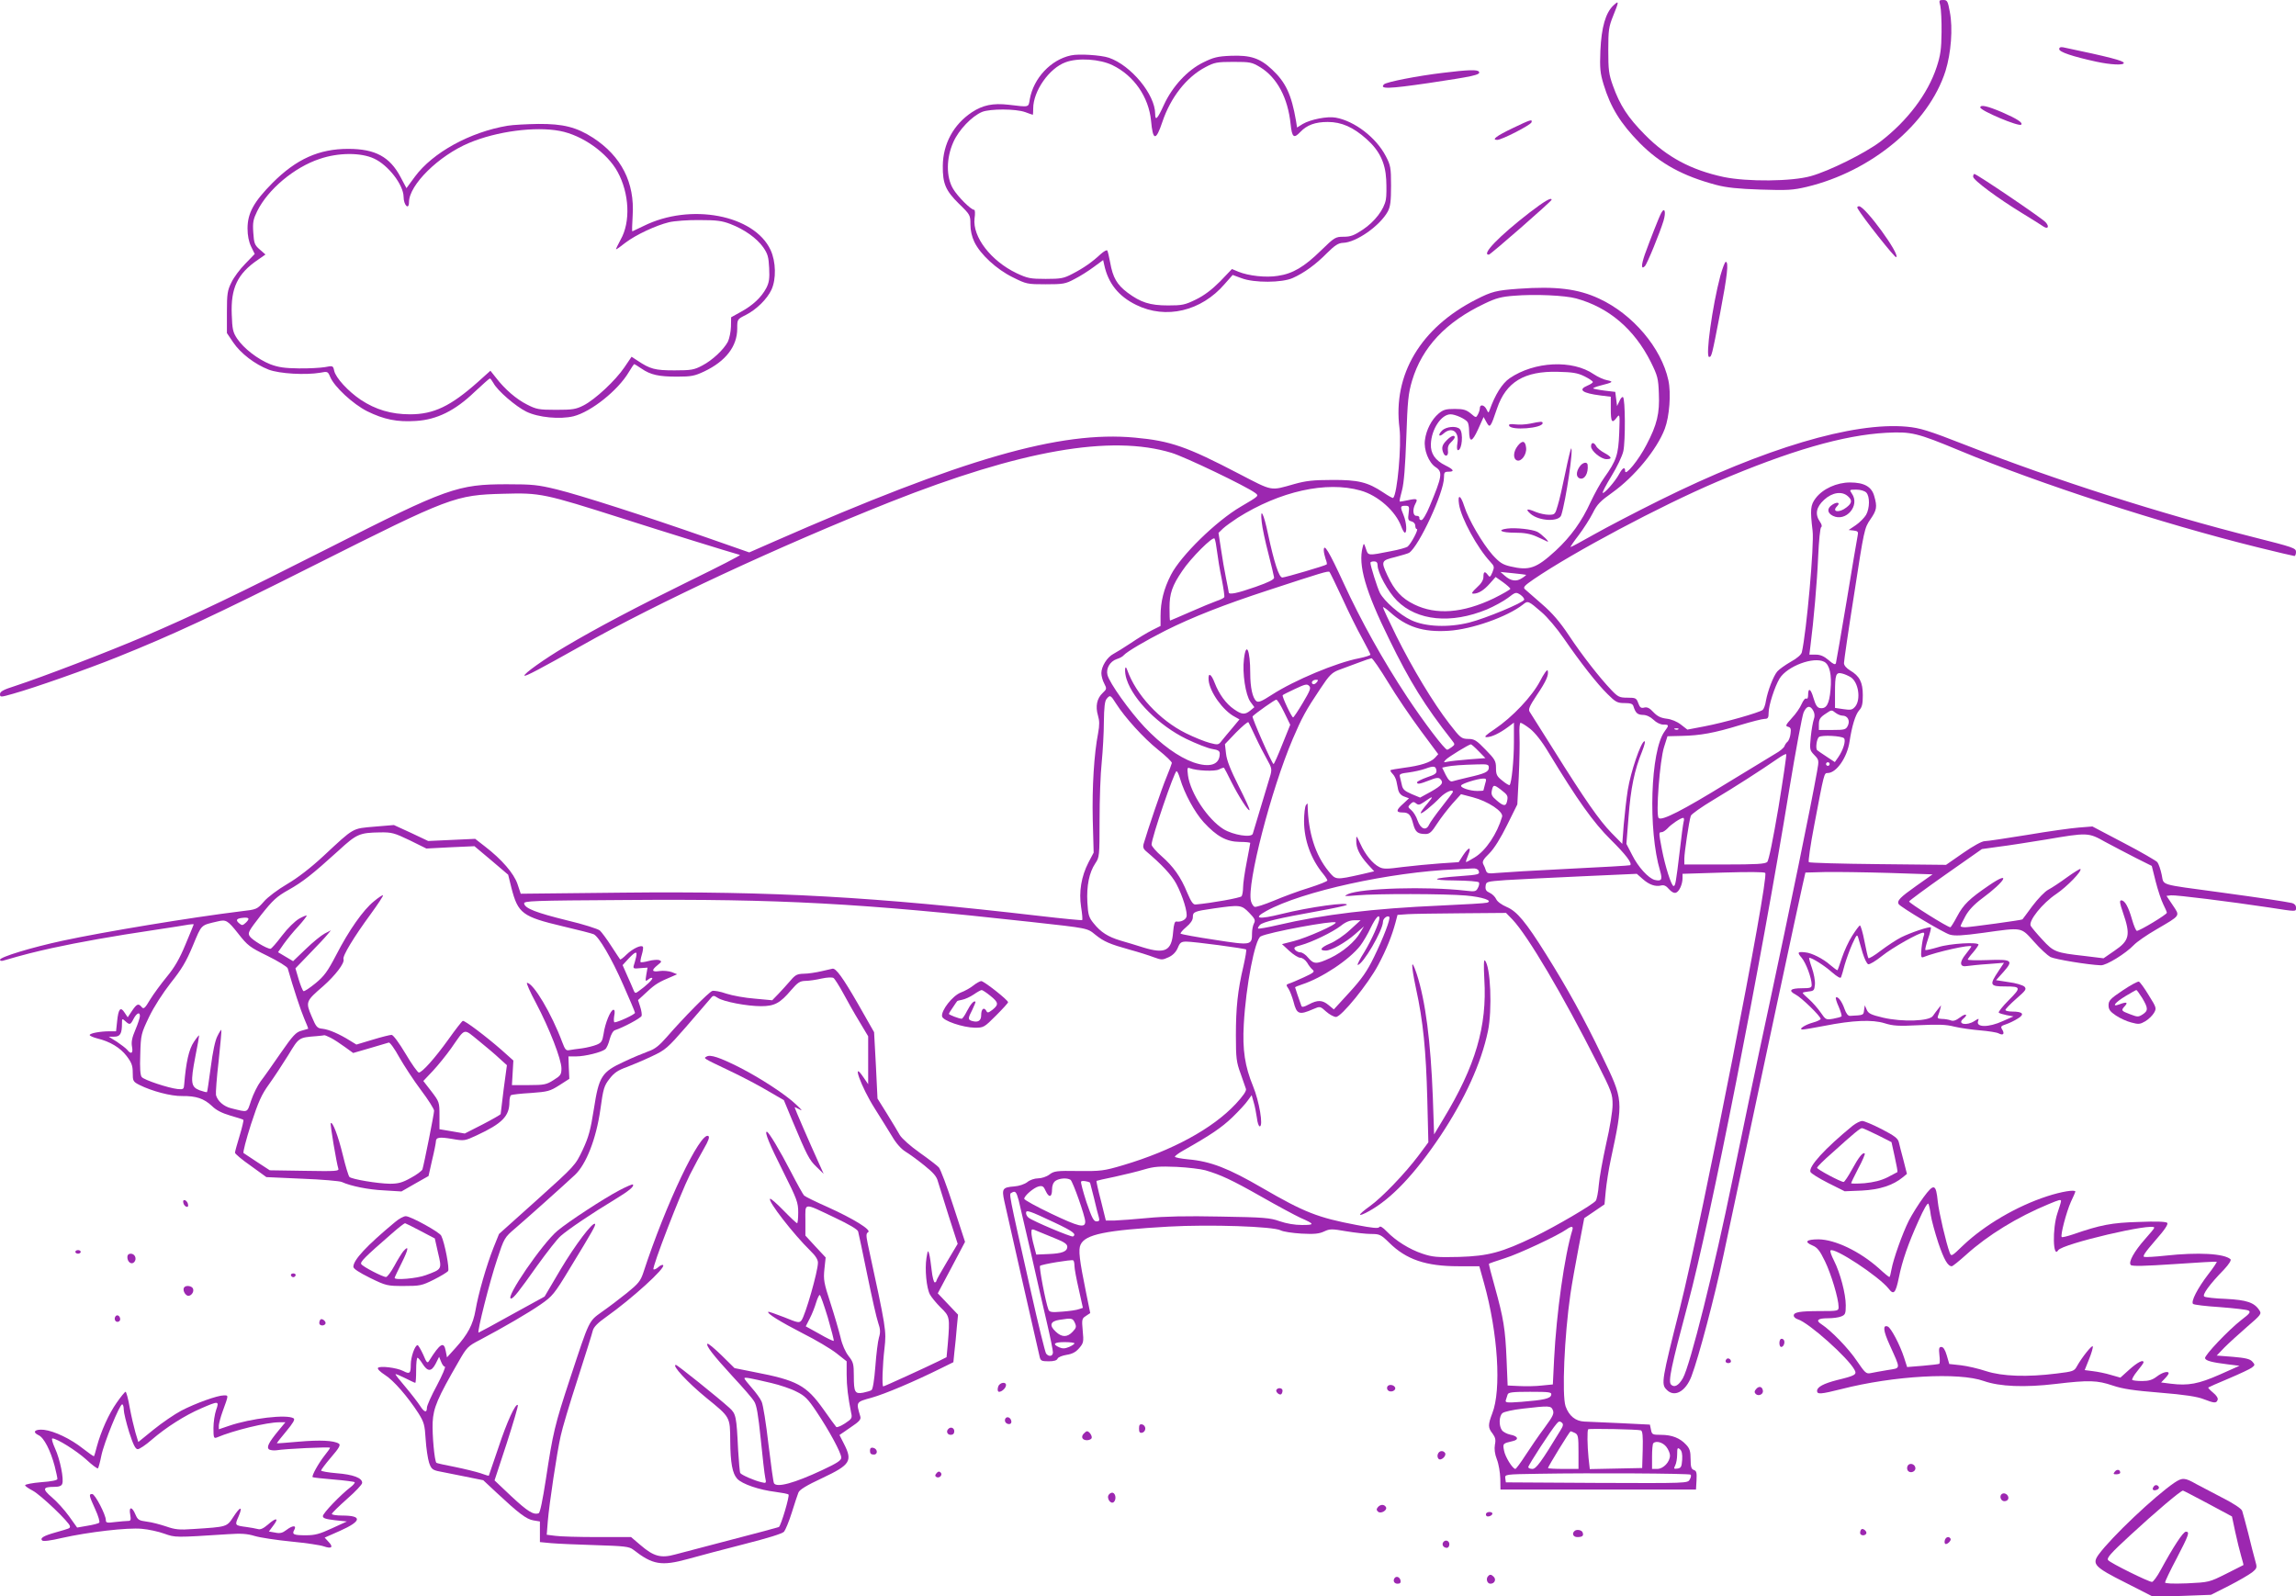 <?xml version="1.0" standalone="no"?>
<!DOCTYPE svg PUBLIC "-//W3C//DTD SVG 20010904//EN"
 "http://www.w3.org/TR/2001/REC-SVG-20010904/DTD/svg10.dtd">
<svg version="1.0" xmlns="http://www.w3.org/2000/svg"
 width="1280pt" height="890pt" viewBox="0 0 1280 890"
 preserveAspectRatio="xMidYMid meet">
<g transform="translate(0,890) scale(0.1,-0.1)"
fill="#9c27b0" stroke="none">
<path d="M10817 8868 c4 -18 8 -85 7 -148 -1 -94 -6 -129 -27 -193 -49 -150
-164 -302 -316 -418 -84 -63 -282 -162 -386 -191 -106 -30 -354 -32 -485 -5
-182 39 -317 111 -440 236 -95 96 -139 164 -178 273 -23 64 -26 88 -26 198 0
113 3 131 27 191 33 81 34 89 2 59 -44 -41 -67 -122 -73 -252 -4 -100 -1 -126
18 -189 39 -128 94 -217 202 -327 114 -115 241 -184 426 -233 56 -15 123 -22
247 -26 150 -5 180 -3 257 15 363 87 680 352 774 646 31 100 42 238 24 330
-11 60 -14 66 -37 66 -23 0 -24 -2 -16 -32z"/>
<path d="M11480 8626 c0 -16 74 -41 207 -70 79 -17 153 -21 153 -7 0 12 -79
33 -337 87 -16 3 -23 0 -23 -10z"/>
<path d="M5970 8591 c-112 -24 -208 -127 -229 -244 -8 -47 0 -45 -118 -31 -88
10 -144 -2 -205 -42 -102 -68 -161 -176 -162 -299 -1 -99 16 -138 90 -211 63
-61 64 -64 64 -115 0 -34 8 -69 22 -98 33 -69 124 -153 214 -197 76 -38 81
-39 183 -39 97 0 111 2 161 29 30 15 79 46 107 67 l53 39 6 -27 c22 -103 80
-175 178 -223 166 -82 363 -35 493 116 l45 51 49 -18 c70 -27 227 -26 286 1
63 28 128 75 191 139 44 44 64 56 89 57 74 2 206 95 250 175 14 27 18 56 18
144 0 101 -3 114 -29 164 -54 104 -174 196 -279 215 -47 9 -141 -10 -184 -35
l-32 -20 -6 38 c-25 145 -57 214 -133 285 -68 64 -120 81 -229 77 -76 -3 -98
-9 -155 -37 -88 -43 -172 -134 -219 -236 -36 -79 -49 -93 -49 -51 0 108 -135
271 -258 313 -44 15 -169 23 -212 13z m233 -55 c119 -58 201 -177 214 -309 10
-113 27 -115 63 -7 46 137 135 251 241 306 49 26 64 29 155 29 95 0 103 -2
150 -30 94 -58 154 -171 169 -317 8 -75 18 -82 54 -44 37 39 83 56 153 56 77
0 142 -29 216 -95 72 -64 105 -132 110 -226 2 -43 2 -93 -2 -112 -10 -55 -62
-123 -128 -167 -49 -33 -69 -40 -107 -40 -46 0 -51 -3 -127 -77 -93 -91 -157
-129 -240 -141 -66 -11 -164 0 -220 23 l-36 15 -66 -69 c-46 -46 -88 -78 -135
-101 -61 -30 -77 -33 -155 -33 -102 0 -153 17 -227 72 -58 44 -81 83 -96 168
-6 32 -13 62 -16 66 -3 5 -19 -4 -37 -20 -46 -43 -94 -77 -156 -109 -49 -26
-65 -29 -150 -29 -86 0 -101 3 -163 32 -142 68 -246 202 -234 305 4 26 3 48
-2 48 -18 0 -93 75 -118 118 -39 66 -38 171 2 260 30 68 103 144 160 168 45
18 187 18 240 -1 22 -8 41 -15 43 -15 1 0 2 16 2 35 0 97 89 225 181 258 69
26 191 18 262 -17z"/>
<path d="M8045 8494 c-143 -17 -316 -51 -329 -64 -27 -27 23 -26 249 7 248 37
291 46 280 63 -8 13 -61 11 -200 -6z"/>
<path d="M11040 8301 c0 -18 216 -109 228 -96 11 11 -24 33 -106 69 -82 35
-122 44 -122 27z"/>
<path d="M8434 8186 c-92 -44 -121 -66 -87 -66 25 0 185 82 191 98 6 19 -6 15
-104 -32z"/>
<path d="M2830 8199 c-209 -35 -417 -149 -517 -284 l-47 -64 -33 62 c-60 113
-141 157 -292 157 -163 0 -289 -57 -421 -189 -105 -106 -140 -169 -140 -255 0
-39 7 -74 20 -101 l20 -41 -53 -55 c-29 -29 -64 -76 -77 -104 -22 -44 -25 -63
-25 -166 l0 -116 35 -52 c42 -62 121 -122 198 -152 61 -23 206 -31 288 -17 40
8 42 7 55 -24 23 -55 127 -151 206 -191 94 -46 167 -61 272 -54 116 7 218 57
327 162 44 41 82 75 85 75 3 0 12 -12 20 -26 22 -42 124 -130 183 -159 67 -33
188 -44 263 -26 99 25 249 145 309 247 14 24 28 44 30 44 1 0 20 -11 40 -25
51 -35 96 -45 199 -45 79 0 98 4 151 29 120 57 184 140 184 239 0 52 0 52 48
76 59 30 119 89 143 141 27 59 25 156 -5 221 -91 196 -447 264 -708 134 -33
-16 -62 -30 -63 -30 -2 0 -1 39 2 88 12 184 -63 331 -221 434 -92 59 -166 78
-305 77 -64 -1 -141 -5 -171 -10z m291 -29 c126 -24 264 -122 322 -228 66
-121 73 -280 17 -378 -16 -30 -28 -54 -25 -54 3 0 26 16 52 37 58 44 169 96
243 114 30 7 107 13 170 12 95 0 125 -4 172 -22 78 -30 147 -79 183 -130 25
-36 30 -54 33 -115 3 -58 0 -81 -16 -112 -27 -51 -74 -96 -142 -133 l-54 -30
-1 -53 c-1 -29 -9 -66 -17 -83 -24 -45 -87 -104 -143 -133 -45 -24 -61 -27
-155 -27 -109 0 -135 7 -207 55 l-32 21 -40 -59 c-50 -74 -163 -179 -227 -212
-43 -22 -62 -25 -154 -25 -96 0 -110 3 -161 29 -60 30 -124 85 -174 150 l-31
39 -69 -62 c-153 -136 -247 -181 -379 -181 -105 0 -192 26 -275 81 -71 48
-139 122 -148 162 -6 28 -7 29 -52 20 -25 -4 -91 -8 -146 -7 -78 1 -113 6
-158 23 -70 28 -148 88 -185 143 -24 36 -27 53 -30 134 -6 148 32 228 145 305
l43 30 -32 28 c-29 25 -32 35 -36 95 -4 56 0 74 22 119 60 121 206 244 348
291 105 36 230 36 303 2 79 -36 164 -146 165 -213 0 -47 30 -77 30 -30 1 97
166 259 335 330 154 65 368 93 506 67z"/>
<path d="M11000 7915 c0 -19 138 -121 274 -204 55 -34 109 -67 118 -74 26 -17
34 0 12 24 -19 22 -384 269 -397 269 -4 0 -7 -7 -7 -15z"/>
<path d="M8526 7714 c-169 -131 -269 -234 -226 -234 9 0 350 298 350 306 0 16
-39 -7 -124 -72z"/>
<path d="M10356 7738 c26 -47 208 -277 215 -272 24 14 -173 284 -207 284 -9 0
-12 -5 -8 -12z"/>
<path d="M9261 7712 c-13 -24 -62 -150 -91 -230 -21 -61 -21 -87 0 -66 13 13
84 187 104 253 15 50 6 79 -13 43z"/>
<path d="M9591 7363 c-45 -169 -84 -453 -63 -453 14 0 15 3 62 246 40 210 48
284 31 284 -5 0 -18 -35 -30 -77z"/>
<path d="M8465 7290 c-123 -9 -148 -15 -236 -60 -309 -157 -465 -419 -427
-717 12 -96 -12 -367 -35 -389 -2 -3 -27 11 -55 30 -87 58 -140 71 -287 70
-104 0 -146 -5 -210 -23 -135 -38 -116 -42 -307 57 -291 152 -383 184 -581
202 -417 39 -956 -116 -2011 -579 l-139 -61 -226 79 c-360 126 -716 240 -846
272 -107 26 -136 29 -280 29 -273 0 -335 -22 -983 -351 -521 -264 -753 -375
-1042 -499 -202 -86 -556 -222 -717 -275 -64 -20 -83 -31 -83 -45 0 -18 3 -18
73 2 118 33 411 136 580 204 309 124 540 231 1102 514 756 380 782 390 1052
397 206 6 227 1 664 -138 225 -72 596 -187 654 -203 6 -2 -119 -66 -277 -143
-301 -148 -523 -265 -698 -369 -112 -66 -234 -153 -226 -161 5 -6 86 37 316
166 428 242 1107 557 1720 801 732 290 1234 378 1572 275 78 -24 417 -187 465
-223 23 -17 22 -17 -80 -77 -137 -80 -334 -273 -389 -380 -40 -78 -58 -150
-58 -230 l0 -55 -48 -24 c-26 -13 -79 -45 -117 -71 -39 -26 -83 -53 -98 -61
-35 -18 -67 -70 -67 -107 0 -15 7 -42 16 -58 15 -29 14 -31 -9 -53 -32 -30
-41 -74 -26 -125 9 -30 9 -54 1 -98 -23 -118 -34 -302 -30 -482 l5 -185 -29
-55 c-40 -78 -54 -163 -41 -248 6 -37 9 -70 6 -73 -2 -2 -108 8 -236 23 -921
107 -1488 139 -2328 130 l-566 -6 -18 54 c-20 59 -88 138 -182 210 l-54 42
-131 -6 -131 -6 -95 45 -96 44 -108 -9 c-126 -11 -112 -3 -284 -163 -72 -67
-145 -123 -203 -157 -51 -30 -109 -73 -130 -98 -38 -43 -40 -44 -128 -54 -277
-34 -762 -114 -994 -164 -176 -38 -349 -91 -349 -106 0 -6 8 -8 18 -5 124 36
174 48 272 70 146 32 348 68 565 100 94 14 182 28 198 31 15 2 27 3 27 1 0 -2
-21 -52 -46 -112 -33 -80 -61 -128 -104 -180 -32 -39 -74 -96 -93 -127 -29
-49 -36 -55 -47 -42 -18 22 -27 19 -54 -21 l-24 -36 -18 27 c-22 34 -34 21
-41 -49 l-6 -56 -36 0 c-52 0 -111 -11 -111 -21 0 -4 19 -13 43 -19 70 -17
127 -51 163 -98 28 -37 34 -54 34 -93 0 -46 2 -50 37 -68 70 -35 176 -63 238
-62 79 1 122 -14 166 -55 24 -24 56 -40 103 -54 38 -11 71 -21 73 -24 2 -2 -7
-42 -21 -88 -14 -46 -26 -89 -26 -95 0 -6 39 -39 88 -73 l87 -63 200 -9 c110
-4 209 -13 220 -18 50 -23 148 -43 236 -47 l97 -6 75 43 76 43 20 89 c12 49
21 96 21 103 0 24 19 27 90 15 69 -12 71 -11 138 20 142 66 182 107 182 186 0
18 4 35 9 38 5 3 55 9 111 12 94 7 106 10 158 43 l56 36 -3 63 -2 62 43 0 c49
0 142 23 162 40 8 6 19 31 25 56 7 26 19 47 29 50 46 15 144 67 149 80 2 7 -1
30 -8 51 l-12 37 50 46 c46 43 66 55 143 87 l25 11 -30 12 c-16 6 -47 9 -67 6
-45 -7 -48 4 -12 33 24 19 24 21 9 28 -10 3 -36 1 -59 -5 -22 -6 -43 -9 -45
-6 -2 2 1 21 7 41 6 20 9 40 6 44 -8 13 -57 -10 -91 -43 -18 -18 -34 -30 -36
-27 -2 2 -24 36 -49 74 -25 39 -54 78 -64 87 -11 9 -92 35 -181 56 -174 43
-236 67 -241 94 -3 15 43 17 565 20 854 7 1315 -18 2258 -122 326 -36 315 -34
362 -72 47 -38 80 -52 191 -83 48 -13 108 -32 134 -42 44 -16 48 -16 83 0 24
11 41 29 51 52 12 30 19 35 48 35 42 0 327 -38 333 -44 3 -3 -4 -44 -15 -93
-32 -135 -42 -231 -42 -386 0 -126 3 -150 26 -212 13 -38 27 -77 30 -86 4 -11
-16 -40 -57 -84 -129 -138 -354 -260 -626 -341 -111 -33 -126 -34 -251 -33
-122 2 -136 0 -162 -20 -16 -12 -44 -21 -63 -21 -19 0 -46 -9 -60 -21 -16 -12
-46 -22 -73 -24 -65 -5 -70 -13 -55 -82 21 -95 190 -840 197 -868 5 -22 11
-25 50 -25 30 0 46 5 50 15 3 8 26 17 50 21 32 5 51 15 70 37 25 29 26 36 20
98 -6 63 -4 68 18 82 l24 16 -23 113 c-38 186 -44 240 -31 268 26 58 141 81
491 101 231 13 584 1 625 -21 13 -7 65 -15 115 -18 72 -4 99 -1 127 12 32 15
42 15 123 1 48 -8 111 -15 138 -15 48 0 55 -3 102 -49 95 -94 205 -131 386
-131 l116 0 26 -93 c78 -279 98 -597 46 -728 -24 -63 -24 -80 2 -112 15 -21
19 -34 13 -62 -4 -24 -1 -51 11 -82 10 -25 18 -73 19 -107 l1 -61 545 0 545 0
3 52 c2 42 0 52 -15 57 -14 5 -18 17 -18 60 0 44 -5 60 -25 81 -34 37 -79 55
-140 55 -48 0 -51 2 -56 29 l-6 28 -161 8 c-89 4 -181 8 -204 9 -50 2 -86 32
-105 85 -21 62 -7 391 27 626 8 55 29 173 46 261 l31 162 56 38 57 39 7 75 c4
41 16 120 28 175 71 332 71 330 -49 578 -99 207 -195 380 -311 565 -114 182
-163 241 -220 265 -28 12 -53 30 -59 44 -6 13 -22 29 -36 35 -20 9 -25 18 -23
37 3 26 5 26 113 34 61 4 249 13 420 21 l310 14 33 -29 c36 -32 71 -44 103
-36 15 4 28 -2 43 -20 15 -17 29 -24 40 -20 18 7 36 47 36 81 l0 24 226 7
c139 4 229 4 235 -2 23 -23 -352 -1936 -476 -2428 -100 -396 -105 -422 -75
-452 43 -47 107 -13 140 74 41 109 128 438 179 678 212 998 424 1992 439 2055
l17 75 110 3 c61 1 220 -1 355 -5 l244 -8 -92 -65 c-89 -63 -108 -82 -97 -101
11 -17 250 -160 285 -170 28 -8 69 -6 186 10 222 31 209 33 283 -49 34 -39 76
-77 92 -86 27 -13 208 -43 281 -46 31 -1 138 65 184 113 16 17 72 56 124 86
140 82 134 74 93 136 l-35 52 25 3 c26 3 330 -35 549 -68 155 -24 148 -24 148
0 0 12 -8 21 -22 25 -49 10 -154 26 -403 60 -345 47 -310 36 -324 99 -6 29
-17 60 -24 69 -7 8 -91 57 -187 107 l-175 92 -75 -6 c-41 -3 -171 -21 -288
-41 -117 -19 -224 -35 -238 -35 -15 0 -64 -27 -120 -66 l-95 -66 -379 4 c-208
2 -382 7 -386 11 -4 4 9 96 30 205 56 295 55 292 75 292 49 0 109 87 122 175
13 86 33 152 54 175 16 17 20 36 20 84 0 72 -18 107 -71 138 -21 13 -34 28
-34 41 0 11 25 185 57 386 55 358 57 367 90 415 36 52 39 70 22 129 -14 53
-56 77 -135 77 -74 0 -152 -35 -192 -88 -29 -38 -31 -64 -17 -181 10 -75 -34
-566 -60 -678 -3 -13 -27 -34 -62 -53 -31 -18 -65 -42 -75 -54 -22 -26 -53
-108 -63 -163 -3 -23 -12 -46 -18 -51 -18 -15 -219 -72 -326 -92 l-94 -18 -36
28 c-22 17 -53 30 -80 33 -33 4 -52 14 -73 36 -21 23 -35 30 -51 26 -18 -5
-25 0 -34 25 -10 28 -15 30 -60 30 -44 0 -53 4 -90 43 -64 67 -163 193 -237
305 -50 75 -92 124 -150 174 -45 39 -87 76 -95 83 -11 11 -2 20 50 56 222 151
703 407 1019 542 410 175 707 261 946 274 140 7 170 0 406 -98 446 -186 1129
-408 1662 -540 109 -27 203 -49 207 -49 5 0 9 10 9 23 0 21 -16 26 -233 81
-519 131 -1106 318 -1607 514 -212 83 -256 96 -330 103 -298 27 -791 -119
-1379 -411 -131 -65 -294 -150 -363 -189 -69 -39 -128 -71 -132 -71 -3 0 17
30 45 66 27 36 63 92 79 124 24 49 43 67 109 114 122 87 248 239 292 355 26
69 36 198 20 271 -39 180 -198 368 -386 455 -118 55 -241 70 -450 55z m322
-54 c182 -50 324 -171 416 -354 38 -77 42 -92 45 -176 5 -110 -10 -174 -69
-286 -43 -84 -118 -176 -119 -147 0 27 -14 20 -34 -17 -22 -41 -84 -111 -91
-104 -3 3 19 45 49 94 30 49 60 111 66 139 12 55 11 293 -2 301 -4 3 -14 -7
-20 -23 l-13 -27 -5 39 -5 40 -59 7 c-32 4 -61 10 -64 12 -2 3 16 10 39 16 71
18 77 22 39 30 -19 3 -53 19 -74 33 -120 83 -332 72 -470 -22 -42 -29 -81 -92
-111 -176 -7 -19 -7 -19 -18 3 -12 25 -37 30 -37 6 0 -8 -5 -24 -11 -35 -10
-19 -11 -19 -40 6 -25 20 -41 25 -89 25 -49 0 -64 -4 -90 -26 -39 -33 -69 -91
-76 -147 -8 -54 21 -127 60 -152 40 -26 36 -51 -34 -218 -18 -44 -38 -77 -46
-77 -8 0 -13 6 -11 13 1 6 -6 11 -15 11 -21 -2 -25 35 -7 68 15 27 8 30 -42
19 -24 -5 -45 -9 -46 -7 -2 2 4 30 13 62 11 41 18 131 24 294 7 206 11 245 32
317 56 187 188 328 406 431 62 30 94 38 162 43 117 10 285 2 347 -15z m46
-434 c26 -13 47 -27 47 -32 0 -4 -13 -13 -30 -20 -55 -23 -29 -42 73 -55 l57
-7 0 -69 c0 -73 7 -83 34 -46 16 21 17 16 13 -88 -5 -121 -15 -152 -84 -249
-20 -27 -53 -88 -75 -134 -50 -110 -111 -194 -195 -272 -108 -99 -147 -113
-253 -88 -43 10 -60 21 -100 65 -56 64 -134 197 -157 271 -20 63 -38 69 -29
10 12 -78 102 -243 174 -320 23 -25 24 -29 12 -59 -12 -28 -15 -29 -25 -15
-17 23 -25 20 -25 -10 0 -18 -12 -38 -37 -60 -27 -25 -32 -34 -19 -34 28 0 59
19 92 57 l32 36 41 -29 c22 -16 41 -33 41 -37 0 -4 -42 -28 -92 -53 -173 -83
-322 -94 -444 -34 -70 34 -110 78 -149 161 -37 80 -35 84 43 103 37 10 72 20
78 24 55 37 194 337 194 419 0 29 3 33 25 33 36 0 30 12 -17 35 -57 28 -83 66
-81 119 3 83 58 166 110 166 26 0 84 -26 95 -44 4 -6 8 -27 8 -46 1 -70 16
-68 50 6 l31 69 16 -29 c19 -35 23 -30 59 77 50 147 152 209 339 204 82 -2
109 -6 148 -25z m-1248 -637 c97 -27 196 -115 227 -201 7 -19 16 -34 20 -34
13 0 9 58 -7 97 -20 48 -19 53 9 53 22 0 24 -3 19 -41 -5 -35 -3 -41 16 -46
12 -3 21 -13 21 -24 0 -11 4 -19 9 -19 11 0 -33 -83 -52 -98 -7 -5 -48 -17
-92 -25 -131 -26 -127 -26 -140 13 -11 33 -12 34 -18 10 -27 -100 15 -245 148
-515 115 -236 198 -370 349 -562 18 -23 18 -24 0 -38 -11 -8 -22 -15 -26 -15
-14 0 -130 153 -224 295 -134 203 -257 424 -353 633 -83 180 -111 226 -111
184 0 -11 5 -33 10 -48 6 -15 9 -29 6 -31 -7 -7 -229 -72 -247 -73 -19 0 -46
85 -80 243 -24 116 -45 155 -35 66 3 -31 20 -110 37 -175 17 -66 31 -126 32
-134 1 -11 -29 -26 -103 -52 -103 -36 -150 -46 -150 -30 0 4 -7 39 -15 78 -8
39 -21 112 -28 162 l-14 91 26 25 c14 13 51 39 81 59 235 148 494 206 685 152z
m2819 -11 c21 -21 20 -88 -1 -125 -10 -16 -35 -42 -57 -57 l-40 -27 28 -3 c24
-3 27 -7 22 -30 -3 -15 -31 -178 -61 -362 -31 -184 -58 -341 -60 -348 -4 -10
-15 -5 -40 17 -26 22 -46 31 -72 31 l-36 0 6 48 c18 140 37 356 43 497 4 88
11 163 17 166 6 4 3 16 -7 30 -29 42 -21 82 24 123 45 41 99 49 132 19 25 -22
23 -38 -8 -62 -40 -32 -85 -26 -52 7 20 20 0 26 -27 8 -31 -20 -29 -46 3 -62
73 -36 153 57 106 124 -15 22 -14 22 25 22 23 0 46 -7 55 -16z m-3619 -329 c4
-33 15 -102 26 -153 10 -52 17 -98 14 -102 -3 -5 -22 -14 -43 -21 -20 -7 -86
-34 -147 -61 -60 -26 -110 -48 -112 -48 -2 0 -3 33 -3 73 0 78 15 122 71 204
47 71 172 196 180 180 4 -6 10 -39 14 -72z m895 -77 c0 -41 58 -147 108 -197
113 -113 302 -131 501 -49 40 17 93 46 117 64 43 33 45 34 70 18 13 -9 23 -22
21 -28 -6 -17 -215 -104 -306 -127 -116 -29 -244 -24 -323 13 -63 29 -151 106
-175 152 -14 27 -53 151 -53 168 0 5 9 8 20 8 14 0 20 -7 20 -22z m-197 -183
c35 -77 85 -178 111 -224 25 -46 46 -87 46 -91 0 -4 -28 -13 -62 -20 -127 -24
-363 -123 -488 -204 -57 -37 -75 -44 -86 -35 -21 17 -34 76 -34 155 0 130 -23
181 -35 80 -10 -79 9 -202 36 -239 l22 -30 -23 -19 c-30 -24 -47 -23 -91 8
-44 30 -83 84 -107 146 -20 53 -38 61 -34 15 6 -65 80 -169 145 -203 l27 -15
-39 -47 c-22 -26 -49 -58 -60 -72 -18 -24 -21 -24 -67 -12 -27 7 -87 31 -133
54 -146 72 -279 216 -327 353 -13 38 -17 -12 -3 -53 37 -115 181 -258 333
-332 56 -27 120 -52 144 -56 33 -5 42 -11 42 -26 0 -62 -55 -80 -146 -49 -84
30 -181 100 -273 197 -83 88 -196 246 -207 291 -9 36 14 75 51 88 17 5 35 15
40 22 18 20 118 79 232 137 152 76 328 145 573 225 299 98 334 109 342 102 3
-3 35 -69 71 -146z m1025 130 c1 -1 -9 -10 -24 -19 -30 -20 -61 -16 -95 14
l-24 21 70 -7 c39 -4 71 -8 73 -9z m86 -208 c31 -26 86 -91 123 -145 96 -139
186 -254 245 -312 45 -45 55 -50 95 -50 33 0 45 -4 49 -17 12 -38 22 -48 53
-49 19 0 41 -10 59 -27 16 -16 39 -27 55 -27 32 0 33 -3 7 -38 -79 -108 -93
-551 -25 -778 14 -49 8 -59 -30 -50 -35 9 -93 72 -127 141 l-31 60 12 150 c12
159 33 262 75 364 15 38 20 61 13 58 -20 -6 -76 -171 -92 -270 -8 -50 -18
-139 -23 -197 l-8 -105 -60 61 c-68 70 -145 180 -323 464 -67 107 -127 202
-133 211 -9 13 -2 31 40 94 52 77 68 113 60 137 -3 7 -22 -20 -42 -59 -45 -86
-155 -202 -253 -268 -51 -34 -62 -45 -45 -45 27 0 73 22 120 57 l32 24 0 -108
c0 -102 -13 -229 -24 -240 -2 -3 -21 8 -40 24 -31 24 -36 34 -36 71 0 39 -6
49 -58 102 -51 53 -63 60 -97 60 -38 1 -43 5 -105 85 -90 116 -207 311 -296
490 -41 83 -74 154 -74 159 0 4 17 -7 38 -26 93 -84 186 -114 327 -105 131 8
328 78 415 146 28 23 30 22 104 -42z m-855 -392 c45 -75 127 -195 181 -268
l98 -132 -19 -21 c-24 -25 -80 -43 -173 -55 -38 -5 -71 -11 -74 -13 -2 -3 3
-12 12 -21 9 -9 18 -27 21 -41 3 -13 7 -35 10 -49 4 -16 16 -30 33 -36 l27
-10 -32 -30 c-41 -36 -42 -49 -4 -49 35 0 46 -12 60 -66 12 -44 25 -54 69 -54
22 0 34 11 64 58 20 31 59 81 85 111 l48 53 65 -17 c85 -22 173 -80 164 -109
-28 -95 -90 -188 -152 -226 -26 -16 -48 -28 -49 -26 -2 2 4 19 12 39 20 48 4
47 -28 -1 l-25 -39 -104 -7 c-56 -4 -150 -13 -208 -20 -89 -12 -109 -12 -131
0 -36 18 -78 69 -105 129 -23 49 -23 50 -23 17 -1 -40 19 -81 65 -132 l35 -38
-68 -16 c-148 -33 -146 -33 -186 16 -74 90 -114 216 -117 368 0 13 -1 13 -10
0 -5 -8 -10 -48 -10 -88 0 -105 38 -212 107 -295 13 -16 23 -32 23 -36 0 -5
-46 -23 -102 -41 -57 -17 -145 -50 -197 -72 -51 -21 -99 -37 -107 -34 -7 3
-16 17 -20 32 -24 94 112 620 233 904 51 119 73 160 155 282 48 73 64 88 100
102 24 9 72 27 108 40 36 14 70 25 76 26 6 0 48 -61 93 -135z m2431 115 c30
-16 43 -73 35 -156 -7 -80 -23 -107 -58 -102 -16 2 -25 16 -37 56 -15 53 -30
61 -30 15 0 -14 -4 -21 -10 -18 -6 4 -17 -10 -26 -30 -8 -20 -33 -56 -55 -79
-34 -38 -37 -44 -21 -48 15 -4 18 -12 14 -39 -2 -19 -10 -38 -16 -44 -7 -5
-15 -17 -18 -26 -4 -9 -26 -28 -50 -41 -24 -14 -144 -87 -268 -163 -250 -154
-366 -213 -383 -196 -17 17 6 321 30 396 l19 60 79 2 c103 2 182 16 325 60 63
19 125 35 138 35 18 0 22 6 22 35 0 40 34 145 61 190 43 69 190 124 249 93z
m148 -86 c43 -28 57 -123 25 -163 -16 -19 -25 -21 -65 -15 l-48 7 0 83 c0 104
5 117 39 109 14 -3 36 -13 49 -21z m-2978 -29 c-7 -8 -16 -12 -21 -9 -13 8 -1
24 18 24 13 0 13 -3 3 -15z m-77 -114 c-26 -44 -51 -81 -54 -81 -8 0 -64 119
-58 124 2 3 33 18 69 35 55 26 67 29 78 17 12 -11 6 -26 -35 -95z m-1041 -4
c49 -77 153 -192 234 -257 44 -35 78 -68 77 -74 -1 -6 -15 -43 -31 -82 -25
-59 -104 -292 -127 -371 -4 -15 0 -27 12 -37 90 -76 145 -135 171 -184 36 -68
65 -163 56 -185 -6 -17 -33 -29 -55 -25 -10 2 -15 -14 -19 -59 -8 -104 -44
-123 -165 -86 -39 12 -96 30 -129 39 -69 21 -109 46 -149 96 -27 33 -31 47
-35 117 -5 92 10 166 44 217 23 34 24 40 24 242 0 114 5 259 12 322 6 63 12
165 12 226 1 78 5 116 15 127 19 24 23 22 53 -26z m937 -48 l34 -70 -44 -109
c-24 -61 -46 -110 -49 -110 -8 0 -123 261 -117 266 19 19 124 93 132 93 6 0
25 -31 44 -70z m2950 8 c8 -15 9 -31 3 -47 -5 -14 -13 -58 -17 -98 -7 -71 -6
-75 20 -102 26 -27 26 -29 15 -91 -34 -192 -154 -775 -265 -1294 -70 -324
-162 -765 -206 -980 -102 -500 -237 -1039 -277 -1109 -24 -42 -48 -54 -66 -36
-17 17 0 99 94 450 125 465 406 1891 565 2868 36 218 72 412 80 430 17 38 37
41 54 9z m125 -12 c11 -8 27 -15 37 -15 29 0 44 -27 31 -55 -11 -23 -17 -25
-87 -25 l-75 0 0 28 c0 32 6 42 40 64 31 21 31 21 54 3z m-3234 -135 c19 -41
48 -97 64 -125 25 -44 27 -54 19 -85 -11 -38 -92 -306 -99 -329 -8 -23 -109
-7 -163 26 -88 55 -184 200 -198 299 -5 41 -4 47 10 41 40 -15 139 -19 163 -7
13 7 26 11 28 9 2 -2 21 -38 41 -79 41 -81 94 -164 101 -157 3 3 -24 62 -60
133 -46 92 -67 144 -71 182 l-6 53 62 65 c35 35 65 61 69 57 3 -5 21 -42 40
-83z m1531 46 c28 -23 65 -69 103 -133 161 -265 248 -388 346 -485 85 -84 121
-132 108 -142 -1 -2 -156 -11 -343 -20 -187 -9 -366 -20 -397 -23 -51 -5 -58
-3 -64 13 -3 11 -10 27 -15 36 -7 14 0 27 34 60 27 27 63 85 99 158 l57 115 8
155 c4 85 6 188 4 228 -2 41 1 72 6 72 5 0 30 -15 54 -34z m826 -2 c-3 -3 -12
-4 -19 -1 -8 3 -5 6 6 6 11 1 17 -2 13 -5z m923 -50 c12 -12 -4 -66 -32 -106
l-19 -27 -47 31 c-26 17 -49 33 -51 35 -11 8 -3 66 10 74 17 12 126 6 139 -7z
m-2036 -73 l37 -38 -93 -7 c-51 -4 -104 -10 -118 -13 -23 -5 -24 -4 -9 12 16
16 127 84 139 85 3 0 23 -17 44 -39z m1671 -312 c-30 -176 -54 -297 -63 -305
-11 -11 -60 -14 -238 -14 l-224 0 0 33 c0 32 26 208 36 238 2 9 60 50 127 90
117 70 262 163 356 228 24 17 46 29 49 26 3 -2 -17 -136 -43 -296z m285 241
c0 -5 -4 -10 -10 -10 -5 0 -10 5 -10 10 0 6 5 10 10 10 6 0 10 -4 10 -10z
m-1900 -20 c0 -23 -20 -33 -118 -55 -37 -9 -75 -18 -84 -21 -12 -4 -23 6 -38
35 l-20 41 22 5 c32 7 91 11 171 13 61 2 67 0 67 -18z m-292 -16 c2 -16 -8
-23 -53 -38 -30 -11 -55 -23 -55 -28 0 -12 14 -10 68 11 37 15 52 17 61 8 21
-21 11 -35 -50 -70 l-62 -34 -48 20 c-39 17 -49 26 -54 51 -4 17 -9 38 -11 47
-4 13 6 17 49 22 29 4 71 13 93 21 47 17 58 16 62 -10z m-1429 -46 c24 -82 81
-187 132 -243 72 -78 126 -108 200 -109 33 0 59 -3 59 -6 0 -3 -9 -51 -20
-108 -11 -56 -20 -119 -20 -140 0 -20 -4 -42 -8 -49 -6 -9 -166 -38 -256 -46
-14 -2 -25 14 -47 65 -36 89 -78 147 -144 205 -30 26 -55 55 -55 64 0 38 127
409 139 409 5 0 13 -19 20 -42z m1700 -30 c-5 -18 -9 -34 -9 -35 0 -2 -15 -3
-34 -3 -42 0 -98 19 -90 31 6 11 91 37 121 38 20 1 21 -2 12 -31z m87 -30 c39
-30 42 -35 36 -64 -6 -31 -20 -30 -59 4 -26 22 -31 32 -26 55 7 33 12 33 49 5z
m-266 -13 c0 -3 -28 -40 -61 -82 -34 -43 -66 -88 -72 -101 -16 -36 -47 -25
-64 23 -7 22 -23 48 -35 58 -20 17 -20 19 -5 34 13 13 19 14 31 4 13 -11 20
-9 43 6 54 38 58 37 21 -7 -21 -24 -38 -48 -38 -53 0 -11 64 40 109 87 30 30
71 48 71 31z m1286 -167 c-3 -13 -13 -84 -21 -158 -22 -184 -25 -200 -35 -200
-12 0 -47 110 -65 204 -18 95 -18 96 -2 96 8 0 22 10 33 21 20 23 74 59 88 59
4 0 6 -10 2 -22z m-7102 -103 l93 -46 134 7 134 6 94 -79 94 -80 18 -73 c37
-143 60 -161 288 -215 86 -20 163 -40 171 -44 29 -14 99 -133 164 -281 36 -81
66 -152 66 -157 0 -9 -95 -53 -114 -53 -4 0 -5 16 -2 35 5 23 3 35 -4 35 -16
0 -47 -76 -55 -134 -7 -42 -12 -50 -39 -61 -17 -7 -53 -16 -81 -20 -27 -3 -60
-8 -71 -10 -18 -4 -24 3 -39 43 -60 161 -162 332 -197 332 -5 0 17 -51 50
-112 75 -142 142 -315 142 -365 0 -34 -5 -41 -44 -65 -39 -25 -52 -28 -137
-28 l-95 0 4 68 4 69 -66 59 c-87 76 -206 166 -216 162 -5 -2 -41 -48 -80
-103 -76 -106 -147 -185 -165 -185 -6 0 -40 47 -74 105 -37 62 -69 105 -78
105 -9 0 -57 -12 -106 -27 l-90 -27 -36 22 c-59 37 -117 62 -152 66 -31 3 -36
8 -62 70 -34 80 -32 84 64 167 68 60 122 130 114 151 -7 17 58 124 152 252 40
55 71 102 68 104 -2 3 -25 -12 -50 -33 -60 -48 -140 -162 -211 -300 -48 -92
-67 -118 -116 -158 -32 -26 -62 -46 -66 -43 -5 3 -17 33 -27 66 l-18 61 79 82
c44 45 89 93 99 106 l20 24 -35 -18 c-19 -10 -67 -49 -105 -86 l-71 -68 -42
25 -42 25 32 46 c18 25 54 70 81 98 26 29 47 56 47 60 0 3 -19 -4 -42 -17 -24
-14 -63 -52 -96 -95 -30 -40 -59 -73 -64 -73 -21 0 -104 50 -116 70 -12 19 -6
29 63 118 66 83 87 103 153 140 80 45 131 85 280 220 101 93 117 99 230 101
67 1 80 -3 166 -44z m9454 -10 c45 -24 121 -64 170 -89 l88 -44 22 -88 c12
-47 31 -104 42 -126 11 -21 20 -43 20 -47 0 -10 -151 -101 -167 -101 -5 0 -17
28 -27 63 -20 70 -40 107 -60 107 -11 0 -9 -15 9 -67 44 -127 37 -157 -47
-214 l-61 -42 -106 13 c-160 18 -172 22 -235 91 -31 33 -60 68 -65 77 -14 27
65 126 143 178 59 40 145 128 134 139 -2 2 -35 -18 -74 -46 -38 -28 -85 -59
-104 -69 -20 -10 -58 -50 -90 -92 -30 -40 -54 -74 -55 -74 -1 -4 -295 -44
-319 -44 -14 0 -26 3 -26 6 0 4 12 28 27 56 18 33 48 65 92 98 133 98 166 160
40 74 -110 -75 -143 -107 -178 -173 -18 -34 -35 -61 -38 -61 -16 0 -232 136
-230 144 2 5 94 73 205 151 l201 141 93 13 c51 6 170 25 263 40 235 40 237 40
333 -14z m-3495 -160 c8 -20 4 -22 -106 -30 -157 -11 -169 -23 -25 -24 71 -1
129 -5 133 -11 3 -5 1 -19 -6 -31 -10 -20 -17 -21 -68 -15 -217 25 -581 14
-656 -19 -27 -13 -22 -13 50 -7 110 10 489 9 607 -1 92 -8 154 -29 118 -40 -8
-3 -125 -10 -260 -16 -370 -16 -656 -50 -903 -108 -60 -14 -111 -23 -113 -20
-3 2 2 11 10 20 17 17 102 37 324 77 84 15 156 31 159 34 21 20 -207 -11 -363
-50 -129 -32 -162 -26 -84 17 198 109 691 217 1055 232 39 2 82 4 96 5 16 1
29 -4 32 -13z m-1279 -234 c32 -33 36 -42 27 -59 -6 -11 -11 -36 -11 -54 0
-69 -3 -70 -208 -38 -101 15 -186 31 -190 34 -3 4 11 20 31 37 24 20 37 39 37
55 0 30 6 33 117 49 147 21 154 20 197 -24z m1468 -38 c86 -91 278 -416 472
-799 81 -160 86 -174 86 -233 0 -36 -15 -129 -36 -219 -19 -87 -38 -190 -41
-230 -3 -39 -11 -79 -17 -87 -17 -22 -220 -141 -341 -200 -183 -88 -257 -108
-420 -113 -124 -3 -148 -1 -205 18 -72 24 -149 72 -199 124 -23 24 -37 32 -42
24 -5 -8 -38 -5 -126 12 -217 41 -292 71 -525 206 -189 110 -288 149 -414 160
-40 4 -74 10 -74 15 0 4 21 20 48 35 152 86 211 126 272 184 37 36 76 78 87
95 l21 29 11 -39 c7 -22 14 -61 18 -87 3 -27 10 -48 16 -48 21 0 -3 140 -37
223 -46 112 -60 203 -52 346 12 216 62 473 94 490 43 23 406 90 418 78 10 -10
-164 -87 -233 -104 l-66 -17 41 -38 c23 -21 50 -38 61 -38 12 0 28 -12 38 -27
9 -16 23 -34 31 -40 13 -11 5 -17 -49 -42 -35 -16 -72 -32 -83 -35 -17 -6 -17
-8 -2 -30 8 -13 20 -45 27 -70 18 -72 31 -77 111 -42 37 16 38 16 71 -14 19
-17 44 -30 55 -30 30 0 180 185 235 289 47 88 77 164 97 238 l11 42 57 4 c31
2 167 4 302 5 l246 2 36 -37z m-7060 -16 c-18 -17 -23 -18 -36 -7 -23 18 -20
28 12 32 40 5 47 -2 24 -25z m6318 23 c0 -24 -44 -122 -84 -188 -25 -39 -41
-72 -37 -72 28 0 141 193 141 241 0 18 25 37 35 27 9 -8 -34 -120 -85 -224
-39 -80 -67 -120 -136 -196 l-88 -96 -29 24 c-35 29 -61 30 -110 4 -28 -15
-39 -17 -42 -8 -14 38 -35 101 -35 103 0 2 17 9 38 16 111 36 265 138 326 217
15 20 42 65 58 100 27 55 48 79 48 52z m-6363 -84 c54 -69 65 -77 165 -126 59
-29 109 -60 112 -69 31 -109 73 -236 92 -280 13 -30 23 -55 22 -57 -2 -1 -19
-6 -38 -11 -30 -8 -47 -26 -115 -124 -44 -64 -94 -135 -112 -158 -17 -23 -41
-71 -53 -107 -24 -71 -14 -67 -112 -43 -41 10 -76 41 -84 74 -2 11 4 97 15
190 10 94 17 172 15 173 -1 2 -12 -14 -22 -35 -13 -25 -26 -88 -37 -173 -10
-74 -19 -137 -21 -139 -2 -2 -21 3 -41 10 -49 19 -52 42 -24 188 12 59 21 112
21 117 0 5 -13 -11 -29 -35 -28 -41 -44 -114 -54 -236 -2 -28 -4 -30 -37 -27
-52 6 -186 50 -200 67 -8 10 -11 49 -8 127 3 110 5 115 49 208 28 58 76 132
121 190 60 75 86 118 123 207 51 122 42 113 140 136 45 11 55 5 112 -67z
m6199 19 c-32 -30 -82 -64 -112 -76 -52 -22 -62 -39 -23 -39 31 0 109 44 163
91 l50 44 -20 -33 c-29 -52 -98 -110 -167 -143 -78 -36 -92 -36 -124 1 -13 17
-33 30 -43 30 -10 0 -23 6 -30 14 -9 12 -4 17 32 26 62 17 176 72 223 108 27
22 51 31 75 31 l35 0 -59 -54z m-3980 -152 c-4 -16 -9 -36 -13 -47 -4 -16 0
-18 36 -14 l41 3 -7 -40 c-6 -37 -5 -39 11 -26 9 8 19 11 22 8 6 -6 -34 -44
-78 -75 -16 -12 -19 -10 -27 10 -5 13 -21 49 -35 80 l-25 57 33 36 c40 42 50
44 42 8z m-2766 -328 c0 -9 -11 -43 -25 -76 -19 -44 -24 -69 -19 -95 7 -37 -5
-45 -27 -17 -8 9 -34 29 -58 45 l-45 28 31 0 c33 0 43 17 43 74 0 28 1 28 18
13 25 -23 29 -22 47 13 17 32 35 40 35 15z m2005 -237 l41 -37 -18 -133 c-9
-73 -17 -136 -17 -140 -1 -3 -46 -29 -100 -57 l-100 -51 -70 12 -71 12 0 76
c0 75 -1 77 -45 135 l-45 58 53 56 c29 31 75 88 102 126 82 117 66 113 154 42
42 -34 94 -78 116 -99z m-942 116 c18 -9 53 -32 79 -51 l47 -34 93 27 c51 15
98 29 105 31 6 3 33 -34 59 -82 27 -47 81 -130 121 -183 40 -53 73 -105 73
-115 0 -18 -56 -298 -65 -327 -3 -8 -32 -30 -64 -47 -48 -27 -71 -33 -118 -33
-68 1 -212 25 -225 38 -5 5 -22 60 -37 123 -26 107 -57 187 -67 177 -5 -5 33
-227 42 -253 6 -15 -12 -16 -188 -13 l-194 3 -69 45 c-37 25 -72 48 -77 51 -5
3 14 75 41 160 42 128 59 166 101 224 28 39 76 112 107 162 60 99 57 98 158
106 22 2 41 4 43 5 2 1 17 -5 35 -14z m4877 -739 c85 -25 146 -53 310 -146 91
-52 190 -105 220 -119 80 -35 81 -40 9 -40 -42 0 -87 8 -125 21 -53 19 -86 22
-331 26 -189 4 -313 1 -405 -8 -73 -7 -155 -13 -183 -14 l-50 0 -27 109 c-16
60 -27 111 -25 112 1 1 47 12 102 23 55 12 129 30 165 41 55 16 83 18 180 14
63 -3 135 -12 160 -19z m-752 -53 c13 -9 82 -204 82 -233 0 -38 -35 -29 -187
43 -84 40 -153 78 -153 84 0 17 53 62 80 69 22 5 28 1 40 -26 18 -39 35 -35
35 9 0 22 7 39 19 48 22 15 64 18 84 6z m109 -16 c0 0 10 -39 22 -86 11 -47
23 -95 27 -107 5 -18 2 -23 -13 -23 -16 0 -26 20 -56 107 -19 59 -33 111 -30
115 3 7 39 2 50 -6z m-398 -98 c6 -24 36 -153 67 -288 30 -135 71 -311 90
-393 19 -81 34 -156 34 -167 0 -22 -22 -27 -38 -7 -5 6 -44 163 -85 347 -129
572 -122 541 -107 550 20 12 26 6 39 -42z m199 -124 c104 -49 125 -65 104 -78
-9 -5 -225 86 -248 105 -8 6 -14 18 -14 26 0 19 18 13 158 -53z m2888 -41
c-44 -143 -89 -465 -102 -720 l-7 -142 -61 -6 c-33 -4 -90 -5 -126 -3 l-65 3
-6 145 c-7 170 -17 230 -65 403 -20 70 -35 129 -33 131 2 2 42 16 89 31 77 24
295 126 344 161 27 19 38 18 32 -3z m-2878 -50 c45 -18 62 -30 62 -44 0 -27
-29 -38 -105 -41 l-68 -3 -13 50 c-8 28 -14 60 -14 73 0 22 1 22 38 6 20 -8
65 -27 100 -41z m102 -151 c0 -15 11 -74 24 -130 l23 -104 -21 -7 c-12 -5 -53
-11 -93 -14 -61 -5 -72 -3 -78 11 -16 41 -53 238 -47 244 9 9 174 36 185 31 4
-2 7 -16 7 -31z m2 -317 c10 -22 8 -29 -12 -50 -30 -32 -60 -32 -94 0 -38 35
-31 58 19 66 70 11 75 10 87 -16z m-2 -115 c0 -4 -14 -13 -30 -20 -23 -10 -37
-10 -55 -2 -40 18 -29 29 30 29 30 0 55 -3 55 -7z m2658 -287 c-4 -21 -41 -29
-166 -39 -83 -6 -92 -5 -87 10 3 9 7 23 10 31 4 12 27 15 125 15 109 0 121 -2
118 -17z m9 -85 c8 -19 1 -34 -46 -98 -31 -41 -78 -110 -106 -153 -27 -42 -53
-77 -57 -77 -15 0 -57 67 -63 102 -8 40 -7 40 48 53 37 8 30 28 -13 36 -19 4
-40 15 -47 25 -18 25 -16 79 3 95 9 8 60 19 113 25 149 17 157 17 168 -8z m40
-117 c-104 -171 -133 -211 -154 -211 -13 0 -23 5 -23 10 0 11 130 211 158 242
11 14 18 15 28 7 11 -9 10 -18 -9 -48z m451 4 c9 -4 12 -31 10 -107 l-3 -103
-146 -3 -146 -3 -7 62 c-7 70 -8 154 -2 160 5 5 277 0 294 -6z m-367 -15 c17
-9 19 -22 19 -105 l0 -95 -85 0 c-47 0 -85 2 -85 5 0 8 121 205 126 205 3 0
14 -5 25 -10z m508 -76 c12 -15 21 -37 21 -49 0 -36 -37 -75 -71 -75 l-29 0 0
68 c0 38 3 72 7 75 15 16 53 5 72 -19z m89 -73 c-3 -39 -6 -46 -26 -49 -21 -3
-22 -1 -13 17 6 11 11 39 11 62 0 36 2 40 15 29 11 -9 15 -27 13 -59z m47 -83
c4 -4 2 -16 -5 -27 -11 -21 -12 -21 -518 -19 l-507 3 -3 22 c-3 23 -3 23 190
26 285 5 836 2 843 -5z"/>
<path d="M8530 6538 c-25 -5 -62 -7 -83 -4 -26 3 -37 1 -34 -7 9 -29 187 -15
187 14 0 10 -9 10 -70 -3z"/>
<path d="M8039 6499 c-25 -25 -17 -39 9 -16 45 40 88 11 77 -53 -4 -24 -3 -40
3 -40 23 0 31 97 10 118 -19 19 -76 14 -99 -9z"/>
<path d="M8065 6445 c-25 -25 -30 -41 -19 -69 11 -28 31 -18 26 12 -2 19 3 33
17 46 12 11 21 23 21 28 0 15 -21 8 -45 -17z"/>
<path d="M8461 6414 c-25 -32 -27 -72 -4 -81 24 -9 55 33 51 70 -4 40 -21 44
-47 11z"/>
<path d="M8870 6411 c0 -25 55 -71 86 -71 34 0 30 12 -12 35 -19 10 -40 27
-45 37 -13 24 -29 23 -29 -1z"/>
<path d="M8727 6266 c-15 -74 -34 -157 -43 -185 -14 -49 -16 -51 -50 -51 -19
0 -51 7 -71 15 -51 22 -62 18 -30 -10 47 -41 159 -46 171 -7 26 83 69 372 55
372 -2 0 -17 -60 -32 -134z"/>
<path d="M8806 6298 c-20 -29 -20 -57 0 -65 27 -10 50 27 45 75 -2 20 -29 14
-45 -10z"/>
<path d="M8403 5953 c-61 -8 -34 -23 41 -23 55 0 87 -6 123 -22 26 -12 53 -24
58 -27 21 -9 -31 42 -55 54 -29 14 -120 24 -167 18z"/>
<path d="M8275 3440 c16 -262 -49 -483 -229 -780 l-51 -85 -7 205 c-12 314
-41 540 -90 690 -32 96 -33 57 -4 -81 40 -182 56 -348 63 -616 l6 -242 -55
-74 c-76 -101 -204 -234 -271 -282 -70 -50 -73 -65 -7 -29 126 69 256 206 401
422 137 207 226 403 264 582 25 120 15 363 -17 395 -6 7 -7 -29 -3 -105z"/>
<path d="M10326 3683 c-20 -31 -45 -86 -57 -122 -12 -36 -23 -68 -25 -70 -2
-2 -20 11 -41 29 -38 34 -103 67 -138 70 -44 5 -47 0 -21 -30 25 -30 56 -114
56 -152 0 -15 -8 -18 -54 -18 -65 0 -78 -13 -36 -35 32 -16 140 -121 140 -136
0 -4 -19 -14 -42 -20 -47 -13 -85 -39 -58 -39 8 0 62 9 119 20 162 32 269 36
337 15 48 -15 77 -17 193 -11 105 5 150 4 196 -8 33 -8 98 -17 145 -21 46 -4
93 -11 103 -17 25 -13 34 -2 19 22 -10 16 -7 20 21 29 18 6 47 20 66 32 40 24
29 39 -31 39 -21 0 -38 4 -38 9 0 5 27 33 60 62 54 47 59 54 46 68 -9 8 -47
20 -87 25 l-71 11 43 48 c55 63 46 69 -93 64 -60 -2 -108 -1 -108 3 0 3 13 21
30 40 16 19 29 38 30 43 0 16 -159 7 -225 -14 -37 -11 -69 -18 -71 -16 -3 3 4
31 15 63 11 32 18 61 15 63 -7 7 -113 -29 -165 -55 -26 -13 -76 -46 -112 -73
-36 -28 -68 -47 -71 -43 -3 5 -13 48 -22 95 -9 48 -21 87 -25 87 -4 0 -23 -26
-43 -57z m399 0 c-4 -10 -10 -42 -13 -72 -4 -43 -2 -52 9 -48 74 30 269 73
269 60 0 -2 -14 -22 -31 -43 -38 -46 -34 -74 8 -66 16 2 68 8 117 11 l88 7
-29 -44 c-54 -80 -51 -88 37 -88 87 0 89 -6 19 -76 -35 -35 -60 -67 -56 -70 4
-4 24 -10 44 -14 l38 -7 -59 -26 c-80 -37 -153 -36 -138 1 5 15 4 15 -21 -1
-43 -28 -98 -17 -62 13 30 25 14 32 -17 8 -24 -18 -39 -23 -53 -17 -11 4 -33
8 -49 8 -23 1 -27 4 -21 19 4 9 9 26 12 37 l4 20 -16 -20 c-9 -11 -22 -29 -29
-39 -19 -30 -170 -35 -278 -10 -67 16 -82 23 -91 44 l-11 25 -4 -27 c-3 -29
-3 -28 -78 -32 -11 -1 -22 13 -31 39 -14 41 -38 73 -48 63 -3 -2 4 -26 16 -52
11 -26 18 -50 15 -53 -3 -3 -24 -9 -46 -13 -40 -7 -42 -6 -70 35 -16 23 -45
56 -64 73 -20 17 -36 33 -36 36 0 3 15 6 33 8 29 3 32 6 35 39 2 20 -6 62 -17
93 -11 31 -17 56 -15 56 16 0 86 -44 126 -80 33 -28 49 -37 52 -28 3 7 12 38
20 69 9 30 27 82 42 115 25 54 27 57 34 34 4 -14 15 -51 24 -83 10 -32 23 -60
31 -63 7 -3 42 18 77 46 57 46 206 130 230 130 6 0 7 -8 3 -17z"/>
<path d="M4580 3485 c-30 -7 -75 -14 -98 -14 -38 -1 -48 -6 -75 -38 -18 -21
-48 -54 -67 -74 l-35 -36 -97 9 c-54 4 -125 17 -159 28 -33 12 -69 18 -78 15
-19 -6 -161 -150 -252 -255 -44 -50 -67 -69 -105 -82 -27 -10 -88 -35 -134
-57 -126 -58 -141 -82 -169 -263 -19 -120 -29 -157 -63 -230 -41 -86 -42 -87
-253 -277 l-213 -191 -31 -77 c-38 -96 -84 -254 -100 -348 -14 -80 -43 -135
-111 -210 l-48 -53 -7 35 c-10 56 -31 44 -92 -53 -10 -17 -14 -14 -34 34 -13
28 -27 52 -31 52 -15 0 -38 -67 -38 -108 0 -50 -6 -55 -42 -36 -37 19 -133 30
-141 17 -4 -6 14 -23 39 -39 48 -30 127 -121 187 -214 31 -50 35 -64 40 -145
3 -49 12 -108 19 -130 11 -33 19 -40 48 -47 19 -4 84 -17 145 -29 l109 -22 76
-71 c120 -112 165 -147 204 -153 l36 -6 0 -58 0 -57 63 -6 c34 -3 145 -8 247
-11 162 -5 188 -8 210 -25 109 -85 157 -93 306 -52 60 17 201 54 314 83 130
33 211 58 221 69 8 10 28 58 43 106 15 49 32 99 37 112 6 16 45 40 133 81 157
74 170 95 121 191 l-25 49 61 42 c51 34 60 45 55 62 -24 81 -25 80 63 104 75
21 238 90 391 166 l65 32 6 60 c4 33 10 93 13 133 l7 72 -56 59 -57 60 76 143
76 144 -65 199 c-35 109 -72 206 -81 216 -9 10 -57 47 -108 83 -51 36 -99 79
-110 98 -10 18 -42 71 -71 118 l-53 85 -9 185 -10 185 -91 160 c-83 144 -122
198 -141 194 -3 -1 -31 -7 -61 -14z m121 -123 c23 -43 63 -114 90 -158 l49
-82 0 -133 0 -134 -26 38 c-70 104 -14 -53 63 -174 33 -52 76 -122 97 -156 22
-38 51 -70 74 -84 20 -12 67 -46 104 -76 51 -41 70 -62 77 -91 6 -20 33 -107
60 -192 l50 -155 -59 -99 c-33 -55 -60 -103 -60 -108 0 -4 -4 -8 -9 -8 -5 0
-13 30 -17 67 -4 37 -10 78 -14 92 -6 23 -8 20 -15 -23 -10 -62 0 -167 19
-203 8 -15 35 -48 60 -73 51 -49 52 -54 40 -202 l-7 -75 -46 -23 c-65 -32
-301 -140 -307 -140 -8 0 -4 120 7 213 11 98 10 105 -93 580 -10 49 -10 60 2
67 20 12 -82 75 -226 140 -66 29 -124 58 -131 64 -6 6 -39 65 -73 131 -63 122
-125 225 -135 225 -14 0 14 -69 91 -222 77 -154 84 -172 84 -228 0 -33 -3 -60
-6 -60 -4 0 -38 32 -76 71 -38 39 -72 69 -75 65 -13 -13 131 -198 226 -291 27
-26 41 -48 41 -65 0 -48 -70 -293 -92 -322 -12 -15 -19 -14 -97 18 -47 18 -86
32 -88 30 -9 -9 68 -56 192 -120 72 -36 156 -86 188 -111 l57 -45 0 -73 c0
-66 8 -129 25 -214 7 -29 4 -34 -34 -59 -23 -15 -45 -24 -49 -20 -4 4 -36 48
-72 99 -95 133 -145 161 -385 207 l-110 22 -72 71 c-40 39 -75 68 -79 65 -10
-10 31 -63 141 -183 56 -60 110 -122 119 -138 14 -20 23 -74 37 -210 10 -100
21 -197 25 -215 7 -32 6 -33 -22 -26 -39 9 -110 40 -117 51 -3 4 -8 62 -12
128 -9 189 -12 202 -48 235 -64 58 -291 240 -299 240 -26 0 65 -98 170 -184
134 -109 132 -105 133 -240 1 -122 12 -182 39 -211 28 -30 123 -62 213 -73 37
-5 70 -11 73 -15 7 -7 -42 -174 -54 -181 -4 -2 -122 -34 -262 -70 -140 -37
-283 -74 -316 -83 -79 -22 -120 -11 -193 52 l-53 45 -187 0 c-104 0 -210 3
-236 7 l-47 6 6 76 c8 96 51 384 72 476 8 39 50 180 94 315 43 135 82 257 85
272 5 19 28 43 74 75 145 103 333 274 318 289 -4 4 -16 -1 -27 -11 -11 -10
-23 -15 -27 -12 -9 10 151 424 203 527 24 47 59 113 79 147 25 43 32 64 24 69
-44 27 -238 -380 -363 -763 -15 -45 -28 -61 -91 -112 -41 -33 -103 -80 -139
-105 -75 -54 -69 -42 -177 -369 -87 -264 -96 -303 -136 -566 -18 -116 -32
-185 -40 -188 -28 -11 -62 10 -152 94 l-94 89 68 207 c37 115 65 210 62 213
-12 13 -61 -93 -108 -236 -29 -85 -53 -156 -54 -158 -1 -1 -22 5 -46 14 -24 8
-89 24 -143 35 -54 10 -101 21 -103 23 -11 10 -24 158 -21 226 4 81 27 135
145 339 45 79 52 86 118 120 132 70 270 150 339 198 65 45 76 57 164 203 126
207 145 240 139 246 -12 13 -111 -118 -192 -254 l-89 -151 -182 -100 c-100
-56 -184 -101 -186 -101 -10 0 62 285 103 407 40 121 41 123 102 175 63 54
260 230 332 297 63 59 119 202 142 365 16 117 21 133 51 171 25 33 47 48 95
65 34 13 98 40 142 61 75 35 87 46 190 164 61 70 119 138 131 152 20 25 21 25
46 9 32 -21 162 -46 241 -46 75 0 106 17 167 89 37 43 49 51 79 52 20 0 61 6
91 13 32 7 60 8 67 3 7 -5 31 -43 54 -85z m-45 -1252 c78 -37 124 -64 128 -76
3 -11 26 -119 51 -242 25 -123 52 -243 61 -268 12 -34 13 -53 4 -82 -6 -20
-15 -93 -20 -161 -6 -76 -14 -128 -22 -132 -6 -4 -27 -10 -46 -14 -46 -8 -52
2 -52 94 0 66 -3 77 -29 110 -18 23 -36 63 -45 104 -9 37 -34 123 -56 191 -37
113 -40 131 -34 190 l7 65 -57 61 -56 61 0 85 c0 101 -15 100 166 14z m-41
-556 c20 -69 35 -127 33 -130 -3 -2 -39 15 -80 39 l-76 42 23 45 c13 25 28 64
35 88 7 23 16 42 20 42 4 0 24 -57 45 -126z m-2260 -257 c29 -46 50 -46 74 0
l19 38 11 -27 c6 -16 15 -28 21 -28 6 0 -14 -47 -44 -104 -31 -57 -56 -113
-56 -125 0 -30 -15 -26 -39 12 -11 17 -47 64 -79 102 -33 39 -59 71 -57 73 2
2 26 -8 54 -22 28 -14 53 -26 56 -26 3 0 5 32 5 70 0 39 3 70 8 70 4 -1 16
-15 27 -33z m1945 -108 c47 -11 110 -32 140 -48 47 -23 64 -40 112 -112 71
-106 138 -230 138 -256 0 -16 -24 -31 -107 -70 -154 -72 -252 -99 -268 -73 -4
6 -17 104 -31 218 -13 114 -30 221 -38 237 -7 17 -32 51 -55 77 -22 25 -41 49
-41 53 0 8 30 2 150 -26z"/>
<path d="M3939 3009 c-17 -10 -25 -6 126 -78 72 -34 169 -85 217 -114 l88 -51
46 -111 c84 -200 95 -222 136 -261 l40 -39 -27 60 c-52 114 -135 306 -135 311
0 2 12 -3 28 -12 18 -11 12 -2 -18 26 -60 58 -204 151 -320 210 -107 54 -161
72 -181 59z"/>
<path d="M3454 2264 c-88 -46 -285 -175 -346 -226 -84 -70 -295 -378 -259
-378 13 0 43 38 145 182 54 75 113 151 132 167 42 37 177 128 295 199 84 51
117 77 107 88 -3 2 -36 -12 -74 -32z"/>
<path d="M5426 3405 c-16 -13 -48 -31 -70 -39 -46 -18 -110 -100 -104 -133 4
-24 116 -62 183 -63 49 0 52 2 118 68 37 37 67 70 67 74 0 12 -134 118 -150
118 -8 -1 -28 -12 -44 -25z m95 -57 c46 -37 48 -49 12 -78 -24 -18 -28 -19
-35 -5 -13 22 -28 9 -28 -25 0 -30 -16 -42 -49 -33 -26 7 -26 14 0 64 11 23
19 43 17 44 -8 8 -27 -13 -47 -52 -12 -24 -25 -43 -30 -43 -14 0 -71 22 -71
27 0 3 10 19 22 36 12 18 22 33 24 35 1 2 14 5 29 8 15 3 44 16 63 29 20 14
40 25 45 25 4 0 26 -14 48 -32z"/>
<path d="M11834 3378 c-69 -46 -79 -57 -79 -83 0 -23 8 -35 41 -57 22 -15 61
-33 86 -39 40 -11 49 -10 78 7 17 10 39 31 48 46 15 26 15 29 -29 99 -24 40
-49 74 -55 76 -6 2 -47 -20 -90 -49z m109 -43 c33 -56 34 -70 2 -91 -24 -15
-28 -15 -70 1 -50 19 -52 21 -28 47 18 20 7 23 -32 8 -46 -17 -24 11 36 47 30
18 56 33 59 33 3 0 17 -20 33 -45z"/>
<path d="M10328 2623 c-155 -127 -246 -227 -235 -257 4 -9 48 -36 99 -62 l92
-46 96 4 c99 5 173 29 228 74 l23 19 -19 75 c-11 41 -23 87 -26 101 -5 22 -24
36 -95 73 -49 25 -98 46 -109 46 -11 0 -35 -12 -54 -27z m140 -52 l77 -39 18
-82 c10 -45 17 -83 15 -85 -2 -1 -27 -14 -55 -29 -36 -18 -77 -28 -128 -33
-41 -3 -75 -3 -75 0 0 3 18 41 40 83 23 42 38 79 36 82 -10 10 -33 -18 -71
-88 -21 -38 -42 -70 -47 -70 -16 0 -148 70 -148 79 0 5 37 42 83 82 124 112
157 139 168 139 5 0 44 -18 87 -39z"/>
<path d="M10723 2224 c-28 -38 -64 -96 -81 -129 -37 -74 -87 -216 -97 -272 -4
-24 -9 -43 -12 -43 -3 0 -29 21 -58 48 -108 96 -245 161 -337 162 -68 0 -82
-14 -34 -34 27 -11 41 -28 70 -88 34 -70 76 -208 76 -255 0 -22 -3 -23 -102
-23 -115 0 -148 -6 -148 -25 0 -8 10 -17 23 -21 60 -18 280 -214 316 -282 14
-26 4 -32 -99 -57 -73 -19 -110 -38 -110 -60 0 -20 20 -19 135 10 293 75 655
95 795 45 88 -31 226 -37 402 -16 185 22 230 20 316 -9 56 -19 117 -28 265
-40 136 -11 207 -22 242 -36 60 -23 71 -24 78 -4 4 8 -6 25 -25 40 -17 14 -29
27 -27 29 2 2 54 25 114 50 61 26 119 53 129 61 18 14 18 16 2 34 -13 14 -37
20 -108 26 l-90 7 43 45 c24 24 81 76 127 116 77 66 81 72 68 91 -28 44 -71
58 -186 64 -59 2 -114 8 -121 13 -14 8 27 66 110 151 27 29 41 51 36 57 -36
32 -180 40 -364 20 -55 -6 -107 -9 -116 -7 -13 2 3 25 60 91 54 61 74 92 67
99 -7 7 -63 9 -159 5 -150 -4 -215 -17 -365 -69 -33 -11 -61 -18 -64 -15 -9 8
26 140 51 196 14 29 25 55 25 57 0 13 -79 0 -158 -26 -169 -55 -348 -160 -468
-274 -64 -62 -66 -63 -75 -39 -19 50 -60 225 -66 283 -10 100 -21 104 -80 24z
m767 -21 c0 -5 -9 -35 -20 -67 -29 -86 -25 -255 4 -207 22 36 536 156 536 126
0 -4 -23 -32 -51 -63 -62 -70 -95 -130 -80 -145 8 -8 77 -6 243 5 128 9 235
15 236 13 2 -2 -19 -34 -48 -71 -59 -77 -97 -151 -84 -164 5 -5 73 -13 151
-18 78 -6 149 -14 158 -19 14 -8 7 -17 -39 -52 -72 -56 -208 -199 -203 -214 4
-14 38 -23 127 -34 l65 -8 -110 -49 c-118 -52 -175 -63 -272 -51 l-55 7 21 22
c12 12 21 25 21 29 0 15 -35 6 -66 -18 -25 -19 -45 -25 -82 -25 -27 0 -51 3
-55 6 -3 4 9 26 28 49 19 23 35 45 35 49 0 18 -33 1 -79 -40 l-50 -45 -53 15
c-29 9 -74 18 -100 21 l-46 6 24 60 c14 34 23 66 21 72 -3 11 -60 -60 -88
-110 -15 -28 -22 -30 -112 -41 -166 -21 -304 -16 -394 13 -42 14 -106 29 -142
33 l-64 7 -14 48 c-9 31 -19 47 -30 47 -13 0 -15 -8 -11 -45 3 -25 3 -47 -1
-49 -3 -2 -45 -7 -92 -11 l-87 -7 -17 53 c-23 71 -73 166 -91 173 -29 11 -25
-24 10 -101 64 -143 65 -129 -12 -142 -37 -6 -79 -14 -94 -17 -24 -5 -31 2
-76 68 -46 69 -143 169 -198 205 -33 21 -21 33 36 33 27 0 60 4 74 10 23 9 26
15 26 62 0 64 -31 181 -66 250 -14 27 -23 53 -19 56 20 20 269 -144 324 -213
28 -37 39 -26 57 62 19 94 52 189 110 317 29 65 50 102 55 94 3 -7 10 -35 13
-63 4 -27 23 -97 42 -155 32 -94 53 -130 75 -130 5 0 41 29 81 65 121 109 284
209 458 281 60 25 70 28 70 17z"/>
<path d="M1022 2194 c1 -9 9 -19 16 -22 9 -3 13 2 10 14 -1 9 -9 19 -16 22 -9
3 -13 -2 -10 -14z"/>
<path d="M2202 2086 c-159 -132 -232 -211 -232 -249 0 -11 31 -31 93 -62 90
-44 96 -45 189 -45 89 0 100 2 166 35 38 19 74 41 80 48 9 11 -18 156 -38 197
-9 20 -169 108 -197 109 -11 1 -39 -14 -61 -33z m142 -49 l80 -42 18 -80 c22
-93 23 -91 -69 -125 -48 -18 -173 -29 -173 -15 0 3 18 41 40 85 38 76 41 101
8 63 -8 -10 -31 -46 -49 -80 -19 -35 -40 -63 -47 -63 -18 0 -129 57 -138 72
-8 12 23 42 169 169 37 33 71 59 75 59 4 -1 43 -20 86 -43z"/>
<path d="M420 1920 c0 -5 7 -10 15 -10 8 0 15 5 15 10 0 6 -7 10 -15 10 -8 0
-15 -4 -15 -10z"/>
<path d="M710 1891 c0 -28 24 -45 39 -27 15 18 3 46 -20 46 -12 0 -19 -7 -19
-19z"/>
<path d="M1622 1789 c2 -6 8 -10 13 -10 5 0 11 4 13 10 2 6 -4 11 -13 11 -9 0
-15 -5 -13 -11z"/>
<path d="M1026 1721 c-8 -13 3 -38 19 -45 18 -6 39 20 31 39 -6 16 -41 21 -50
6z"/>
<path d="M646 1563 c-12 -12 -6 -33 9 -33 8 0 15 6 15 14 0 17 -14 28 -24 19z"/>
<path d="M1787 1543 c-4 -3 -7 -12 -7 -20 0 -15 26 -18 34 -4 7 11 -18 33 -27
24z"/>
<path d="M9927 1434 c-11 -11 -8 -44 3 -44 15 0 24 30 13 41 -5 5 -12 6 -16 3z"/>
<path d="M9626 1323 c-11 -11 -6 -23 9 -23 8 0 15 4 15 9 0 13 -16 22 -24 14z"/>
<path d="M5565 1169 c-4 -11 -4 -23 0 -27 9 -9 40 13 43 32 5 24 -35 20 -43
-5z"/>
<path d="M7735 1170 c-4 -7 -3 -16 3 -22 14 -14 45 -2 40 15 -6 16 -34 21 -43
7z"/>
<path d="M9790 1155 c-10 -11 -10 -19 -2 -27 15 -15 44 -2 40 19 -4 23 -22 27
-38 8z"/>
<path d="M7116 1151 c-7 -11 18 -33 27 -24 4 3 7 12 7 20 0 15 -26 18 -34 4z"/>
<path d="M651 1080 c-44 -62 -88 -160 -111 -245 -7 -27 -14 -52 -16 -54 -2 -2
-29 17 -61 42 -69 55 -160 98 -218 105 -50 5 -68 -12 -30 -30 30 -13 67 -86
90 -173 8 -32 15 -64 15 -71 0 -7 -32 -14 -90 -18 -49 -4 -90 -12 -90 -17 0
-5 19 -18 42 -30 43 -22 208 -179 208 -199 0 -12 0 -11 -80 -34 -68 -19 -88
-32 -75 -45 6 -6 47 -1 110 14 146 33 368 59 446 51 36 -3 92 -15 125 -27 62
-22 60 -22 354 -3 74 5 107 3 150 -10 30 -9 122 -23 204 -31 82 -8 164 -20
182 -27 43 -15 54 -4 26 25 l-22 24 86 38 c121 54 125 85 12 85 -32 0 -58 4
-58 9 0 5 38 42 84 83 46 40 85 81 85 90 1 28 -51 47 -143 54 -47 4 -86 11
-86 15 0 4 25 38 56 74 45 52 54 69 43 76 -29 18 -106 21 -223 11 -66 -6 -121
-10 -122 -9 -2 1 22 31 52 67 38 46 50 66 41 72 -37 24 -239 0 -361 -42 l-56
-19 0 22 c1 12 10 47 21 77 34 94 34 90 7 90 -36 0 -158 -44 -237 -85 -38 -20
-108 -68 -155 -106 l-85 -69 -16 53 c-8 28 -23 91 -32 140 -8 48 -19 87 -23
87 -4 0 -26 -27 -49 -60z m554 -41 c-8 -23 -15 -68 -15 -101 0 -53 2 -59 18
-53 94 40 280 85 348 85 l35 0 -39 -47 c-55 -67 -68 -93 -51 -105 8 -4 26 -6
41 -4 43 8 298 20 298 14 0 -3 -14 -23 -31 -44 -33 -42 -73 -113 -66 -120 2
-2 54 -8 116 -13 62 -5 115 -12 118 -15 3 -3 -7 -16 -23 -28 -55 -42 -154
-145 -154 -161 0 -12 16 -17 67 -23 l67 -7 -83 -38 c-69 -32 -95 -39 -146 -39
-69 0 -79 5 -64 31 14 26 -10 25 -45 -2 -21 -16 -35 -20 -62 -14 l-35 6 26 35
c32 42 14 44 -32 3 -26 -22 -42 -29 -57 -24 -11 3 -39 8 -61 11 -67 9 -67 9
-45 59 25 59 10 58 -30 -4 -36 -55 -35 -54 -220 -66 -81 -6 -104 -3 -153 14
-33 11 -81 24 -108 27 -45 6 -51 10 -64 40 -19 46 -38 45 -29 -1 5 -30 3 -35
-12 -35 -11 0 -43 -3 -71 -6 -46 -6 -53 -5 -53 11 0 29 -60 145 -76 145 -20 0
-18 -8 17 -85 17 -37 27 -71 22 -75 -4 -4 -34 -12 -66 -17 l-57 -10 -45 63
c-25 35 -68 82 -95 105 -55 47 -53 59 13 59 26 0 40 5 44 17 10 26 -12 136
-40 197 -14 31 -21 56 -15 56 25 0 132 -67 188 -117 33 -31 63 -53 66 -50 3 3
12 35 19 71 15 73 102 286 116 286 5 0 9 -13 9 -30 0 -16 14 -73 30 -125 23
-71 35 -95 48 -95 9 0 44 23 77 52 81 70 185 136 275 175 99 43 103 43 85 -8z"/>
<path d="M5605 991 c-8 -15 3 -31 21 -31 9 0 14 7 12 17 -4 20 -24 28 -33 14z"/>
<path d="M6350 935 c0 -20 4 -26 18 -23 9 2 17 12 17 23 0 11 -8 21 -17 23
-14 3 -18 -3 -18 -23z"/>
<path d="M5287 933 c-14 -13 -6 -33 13 -33 13 0 20 7 20 20 0 19 -20 27 -33
13z"/>
<path d="M6040 905 c-15 -18 -5 -35 20 -35 10 0 22 5 25 10 7 11 -12 40 -25
40 -4 0 -13 -7 -20 -15z"/>
<path d="M4850 811 c0 -15 6 -21 21 -21 25 0 22 33 -4 38 -12 2 -17 -3 -17
-17z"/>
<path d="M8016 793 c-4 -9 -2 -21 4 -27 13 -13 46 17 36 33 -11 16 -33 13 -40
-6z"/>
<path d="M10634 725 c-4 -9 -2 -21 4 -27 15 -15 44 -1 40 19 -4 23 -36 29 -44
8z"/>
<path d="M11790 695 c-10 -13 -9 -15 9 -15 11 0 21 4 21 9 0 18 -18 21 -30 6z"/>
<path d="M5221 686 c-9 -10 -9 -16 -1 -21 17 -10 37 12 24 25 -8 8 -15 6 -23
-4z"/>
<path d="M12122 633 c-110 -75 -350 -302 -422 -400 -39 -54 -24 -70 151 -158
l153 -78 161 5 161 6 99 50 c55 28 113 62 130 75 29 24 29 26 17 68 -7 24 -24
91 -38 149 -15 58 -30 114 -34 126 -5 13 -47 41 -112 74 -56 29 -121 63 -143
75 -65 37 -78 38 -123 8z m187 -116 l134 -72 18 -85 c10 -47 25 -107 33 -135
8 -27 14 -50 13 -51 -1 -1 -45 -23 -97 -49 -94 -47 -95 -47 -217 -53 -82 -3
-123 -1 -123 5 0 6 29 67 65 135 68 131 74 148 51 148 -15 0 -70 -84 -140
-213 -20 -37 -42 -67 -49 -67 -19 0 -231 105 -244 121 -10 12 12 37 125 141
133 123 281 249 292 247 3 0 65 -33 139 -72z"/>
<path d="M12005 609 c-10 -15 1 -23 20 -15 9 3 13 10 10 16 -8 13 -22 13 -30
-1z"/>
<path d="M6182 567 c-16 -19 11 -58 28 -41 14 14 10 46 -6 51 -6 2 -16 -2 -22
-10z"/>
<path d="M11161 571 c-17 -11 -7 -41 13 -41 22 0 30 20 15 36 -9 8 -19 10 -28
5z"/>
<path d="M7681 496 c-8 -10 -8 -16 2 -25 17 -13 54 10 43 27 -10 16 -31 15
-45 -2z"/>
<path d="M8287 464 c-4 -4 -4 -10 -1 -15 6 -10 34 0 34 12 0 10 -24 12 -33 3z"/>
<path d="M10377 373 c-4 -3 -7 -12 -7 -20 0 -15 26 -18 34 -4 7 11 -18 33 -27
24z"/>
<path d="M8777 363 c-15 -14 -6 -33 16 -33 29 0 37 7 30 26 -5 14 -35 19 -46
7z"/>
<path d="M10843 315 c-3 -9 -3 -19 1 -22 8 -9 37 18 30 28 -8 14 -24 11 -31
-6z"/>
<path d="M8045 300 c-8 -14 3 -30 21 -30 8 0 14 9 14 20 0 21 -24 28 -35 10z"/>
<path d="M8297 113 c-15 -14 -7 -43 12 -43 23 0 34 23 18 39 -13 13 -21 14
-30 4z"/>
<path d="M7777 104 c-14 -15 -6 -34 14 -34 14 0 19 5 17 17 -3 18 -20 27 -31
17z"/>
</g>
</svg>

